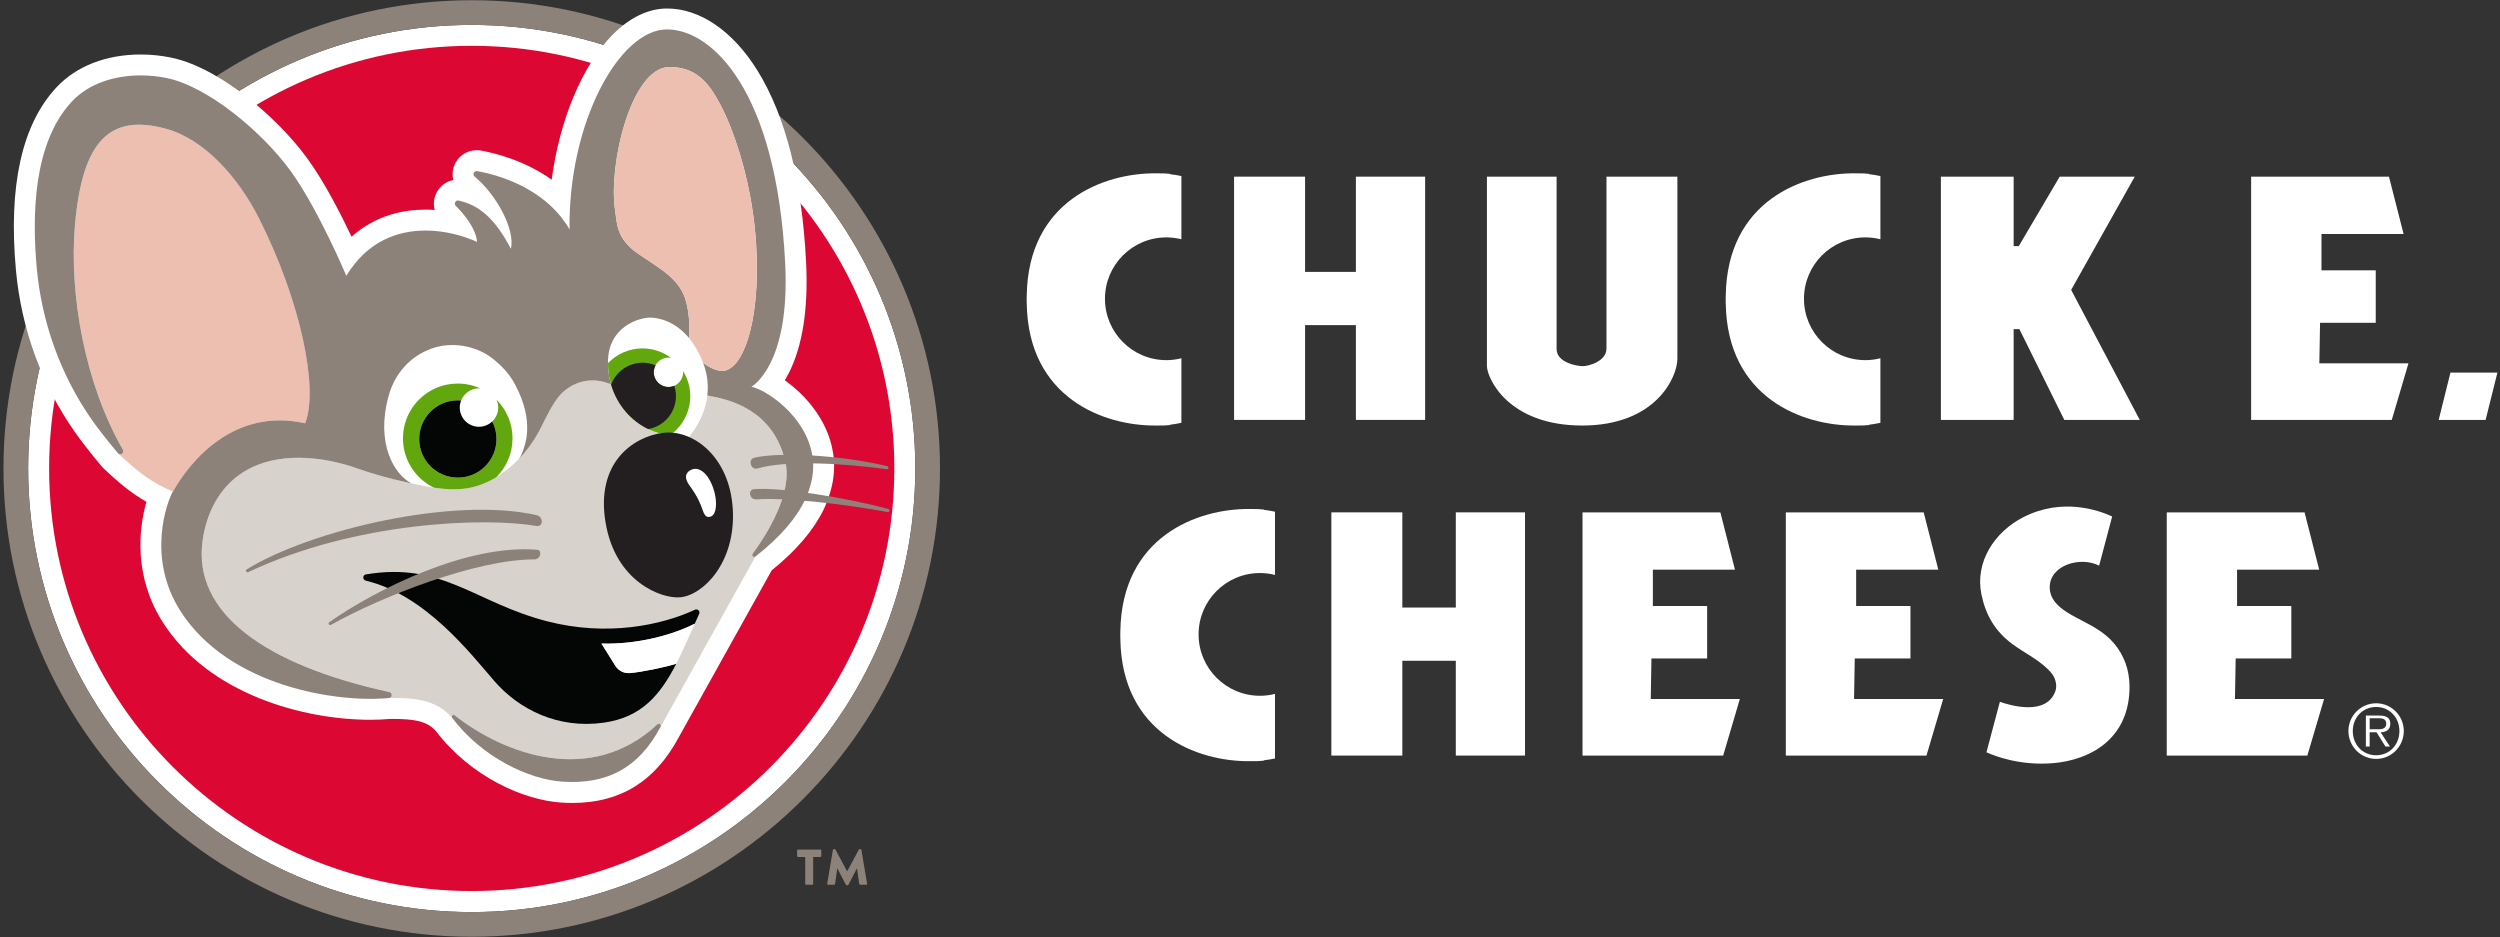 <svg clip-rule="evenodd" fill-rule="evenodd" stroke-linejoin="round" stroke-miterlimit="2" viewBox="0 0 675 253" xmlns="http://www.w3.org/2000/svg"><rect x="0" y="0" width="675" height="253" fill="#333333" stroke="none"/><g fill-rule="nonzero"><path d="m0-1.321h-.465c-.036 0-.062-.029-.062-.062v-.354c0-.033.026-.062.062-.062h1.444c.036 0 .062.029.062.062v.354c0 .033-.026.062-.062.062h-.465v1.737c0 .033-.03.062-.062.062h-.39c-.033 0-.062-.029-.062-.062z" fill="#8d827a" transform="matrix(4.167 0 0 4.167 217.414 236.888)"/><path d="m0-2.238c.004-.029.032-.052.059-.052h.051c.017 0 .046.013.056.032l.755 1.406h.007l.754-1.406c.009-.019.039-.032.055-.032h.052c.026 0 .056.023.059.052l.368 2.186c.006.043-.024.072-.063.072h-.383c-.03 0-.059-.027-.062-.052l-.146-1.006h-.007l-.546 1.054c-.01.02-.039.036-.056.036h-.058c-.02 0-.045-.016-.055-.036l-.55-1.054h-.007l-.143 1.006c-.003.025-.03.052-.062.052h-.384c-.039 0-.068-.029-.061-.072z" fill="#8d827a" transform="matrix(4.167 0 0 4.167 224.881 238.801)"/><path d="m0 57.483c-15.848 0-28.74-12.894-28.74-28.742s12.892-28.741 28.74-28.741 28.741 12.893 28.741 28.741-12.893 28.742-28.741 28.742" fill="#fff" transform="matrix(4.167 0 0 4.167 127.364 6.73)"/><path d="m0 57.484c-15.848 0-28.74-12.894-28.74-28.742s12.892-28.741 28.74-28.741 28.741 12.893 28.741 28.741-12.893 28.742-28.741 28.742m0-59.083c-16.729 0-30.34 13.611-30.34 30.341s13.611 30.341 30.34 30.341 30.341-13.611 30.341-30.341-13.612-30.341-30.341-30.341" fill="#8d827a" transform="matrix(4.167 0 0 4.167 127.364 6.726)"/><path d="m.001-54.766c15.099 0 27.382 12.284 27.382 27.382 0 15.099-12.283 27.384-27.382 27.384s-27.383-12.285-27.383-27.384c0-15.098 12.284-27.382 27.383-27.382" fill="#dc0732" transform="matrix(-4.167 0 0 4.167 127.368 240.58)"/><path d="m0 5.92c-.343-2.03-1.759-3.651-3.109-4.605.088-.148.177-.308.265-.481.887-1.761 1.262-4.165 1.114-7.147-.264-5.315-1.327-9.505-3.157-12.453-1.583-2.549-3.717-4.012-5.853-4.012h-.001c-1.208 0-2.429.589-3.529 1.702-1.985 2.01-3.437 5.556-3.946 9.392-1.806-1.295-3.816-1.754-4.589-1.891-.09-.016-.182-.024-.274-.024-.655 0-1.245.416-1.466 1.036-.105.295-.116.607-.044.899-.508.098-.938.446-1.14.941-.133.326-.151.676-.063.998-.195-.013-.395-.021-.601-.021-1.401 0-3.213.347-4.788 1.753-.717-1.508-1.772-3.557-2.834-5.025-1.008-1.395-2.464-2.875-3.994-4.062-1.216-.942-3.048-2.145-4.875-2.519-.641-.132-1.301-.198-1.959-.198-2.239-.001-4.178.755-5.459 2.128-2.242 2.402-3.126 6.388-2.626 11.847.347 3.791 1.666 7.416 3.815 10.482.404.577 1.074 1.435 1.75 2.241.035.042.072.081.111.118.863.81 1.688 1.545 2.781 2.167-.529 1.823-.806 4.894 1.067 7.819 2.978 4.653 9.107 6.304 13.451 6.304.445 0 .869-.019 1.262-.055l.111-.001c1.433 0 2.274.123 2.863.787 2.274 2.983 5.709 4.477 8.114 4.633.245.017.487.025.72.025 3.12 0 5.383-1.402 6.915-4.283l6.01-10.79c1.585-1.276 2.717-2.603 3.367-3.948.047-.096.443-.937.594-1.836.161-.963.045-1.689-.003-1.921" fill="#fff" transform="matrix(4.167 0 0 4.167 224.856 97.209)"/><path d="m0 9.328c-1.179.19-2.453-.056-3.63-.315-1.114-.579-2.327-2.573-1.484-5.652.391-1.429 1.356-2.571 2.802-3.089 1.293-.462 2.85-.185 3.895.618.626.481 1.133 1.022 1.503 1.719 1.303 2.452.639 3.969.421 4.518-.031.078-.092.18-.174.299-.917.953-2.086 1.701-3.333 1.902" fill="#fff" transform="matrix(4.167 0 0 4.167 126.226 92.955)"/><path d="m0-1.881c-1.014-2.615-2.805-2.924-3.444-2.925-.607 0-2.727.515-2.722 2.925.001.498.073.965.199 1.399.411 1.42 1.413 2.47 2.536 2.958.011.005.021.009.031.013.191.083.394.152.597.207.065-.012.129-.022.194-.031.533-.068 1.106.023 1.661.259l.017.001s1.009-1.083 1.202-2.684c.078-.637.026-1.356-.271-2.122" fill="#fff" transform="matrix(4.167 0 0 4.167 189.835 105.771)"/><path d="m0-3.659c.926-1.265 2.594-3.907 2.124-5.954-.778-3.39-3.61-4.054-5.061-4.306-.193 1.601-1.202 2.684-1.202 2.684l-.017-.001c-.555-.235-1.128-.327-1.661-.258-.065.008-.129.018-.194.03-.203-.055-.406-.124-.597-.207-.01-.004-.02-.008-.031-.012v-.001c-1.123-.488-2.125-1.538-2.536-2.958-1.007-.42-2.046-.324-2.936.356-.759.579-1.165 1.627-1.744 2.718-.898 1.688-2.666 3.344-4.62 3.66-1.178.19-2.453-.056-3.629-.315-.128-.028-.255-.057-.381-.084-.001 0-.002-.001-.003-.001h-.001c-1.036-.231-2.064-.504-3.063-.862-2.272-.813-5.238-1.147-7.402.187-1.59.979-2.438 2.676-2.686 4.485-.643 4.688 4.06 8.036 12.1 9.794.22.048.202.366-.022.388 1.442-.005 3.007.019 4.093 1.285-.082-.108.057-.247.164-.163 3.238 2.547 8.848 4.597 13.134.584.11-.104.28.028.209.162l6.148-11.037c-.119.092-.274-.053-.186-.174" fill="#d7d2cb" transform="matrix(4.167 0 0 4.167 203.201 164.771)"/><path d="m0 2.629-.893-1.431c2.391.062 4.638-.575 6.045-1.291.093-.208.187-.42.284-.635.078-.174-.099-.35-.272-.269-2.181 1.014-5.7 1.749-9.571.752-4.692-1.208-6.776-3.874-11.75-3.04-.221.038-.229.35-.011.403 3.901.939 6.804 4.754 8.351 6.527 1.569 1.797 4.083 3.103 7.079 2.675 2.43-.347 3.634-1.763 4.692-3.82-.713.228-2.232.544-3.002.608-.382.032-.75-.154-.952-.479" fill="#040505" transform="matrix(4.167 0 0 4.167 166.122 168.78)"/><path d="m0-3.232c-1.407.716-3.654 1.353-6.045 1.291l.893 1.431c.202.325.57.51.952.478.769-.064 2.289-.38 3.002-.607.4-.78.78-1.652 1.198-2.593" fill="#fff" transform="matrix(4.167 0 0 4.167 187.589 181.859)"/><path d="m0 4.501c4.197-2.581 13.465-4.735 18.797-3.512.16.036.283.163.315.324l.007.039c.039.197-.132.371-.33.337-3.341-.578-11.764-.288-18.691 2.991-.117.055-.207-.112-.098-.179" fill="#8d827a" transform="matrix(4.167 0 0 4.167 66.605 134.98)"/><path d="m0 4.84c3.1-2.176 8.983-5.075 13.486-4.692.086.007.157.068.176.151.057.241-.126.47-.373.47-3.746.001-9.797 2.353-13.18 4.243-.113.063-.214-.098-.109-.172" fill="#8d827a" transform="matrix(4.167 0 0 4.167 88.897 147.826)"/><path d="m0 .698c-3.163-.744-7.047-.917-8.623-.541-.166.04-.268.208-.225.372l.024.088c.047.182.233.289.414.234 1.834-.549 5.681-.335 8.372.048.129.018.165-.171.038-.201" fill="#8d827a" transform="matrix(4.167 0 0 4.167 239.556 122.942)"/><path d="m0 1.21c-2.886-.773-7.142-1.433-8.725-1.278-.142.014-.247.139-.235.282.018.219.162.393.425.374 1.922-.139 5.867.333 8.49.821.129.024.172-.165.045-.199" fill="#8d827a" transform="matrix(4.167 0 0 4.167 239.843 132.376)"/><path d="m0-3.345c-4.286 4.013-9.896 1.963-13.134-.583-.107-.085-.246.054-.164.163 1.931 2.556 4.962 3.993 7.151 4.136 2.858.187 4.922-.849 6.356-3.554.071-.134-.099-.266-.209-.162" fill="#8d827a" transform="matrix(4.167 0 0 4.167 177.489 209.501)"/><path d="m0 19.509c1.173 1.101 2.089 1.877 3.571 2.493l-.001.001.001-.001c1.077-1.937 3.938-5.467 8.565-4.425.882-2.251-.286-7.931-3.013-13.317-1.284-2.535-3.464-5.076-6.013-5.769-3.626-.985-5.416.756-5.891 6.261-.385 4.446.64 10.257 3.107 14.531.122.212-.17.413-.326.226" fill="#ecbfb0" transform="matrix(4.167 0 0 4.167 31.835 41.051)"/><path d="m0 6.833c.011.005.021.009.03.013.192.083.395.152.598.207.064-.012.129-.022.193-.031.533-.068 1.107.023 1.661.259l.018.001s1.973-2.117.931-4.806c-1.014-2.615-2.805-2.924-3.445-2.925-.606 0-2.726.515-2.721 2.925.005 2.128 1.269 3.72 2.735 4.357" fill="#fff" transform="matrix(4.167 0 0 4.167 175.543 87.617)"/><path d="m0 11.543c-.421-2.585-3.035-4.269-3.94-4.442 0 0 2.516-1.358 2.187-7.976-.559-11.245-4.767-15.177-7.656-15.177-3.097 0-6.402 6.028-6.318 12.965-1.305-2.31-3.952-3.424-5.982-3.783-.207-.036-.328.224-.165.358 1.386 1.136 2.646 3.43 2.344 4.672-1.073-2.061-2.136-2.845-3.385-3.122-.198-.044-.327.203-.183.345.56.547 1.313 1.493 1.379 2.332-.87-.393-2.07-.735-3.343-.735-1.814 0-3.774.696-5.127 2.933 0 0-1.818-4.312-3.592-6.766-1.861-2.572-5.398-5.506-8.043-6.048-.541-.111-1.113-.171-1.688-.171-1.653 0-3.344.494-4.467 1.698-2.503 2.681-2.582 7.377-2.268 10.799.321 3.51 1.551 6.94 3.574 9.828.371.529 1.008 1.348 1.68 2.148.156.187.448-.014.326-.225-2.467-4.274-3.492-10.086-3.107-14.531.475-5.506 2.265-7.247 5.891-6.261 2.549.693 4.729 3.233 6.013 5.768 2.726 5.386 3.894 11.066 3.013 13.317-4.627-1.042-7.488 2.489-8.565 4.425 0 .001-.001.002-.002.003.001-.001.002-.002.002-.003-.003-.001-.006-.003-.01-.004-.372.655-1.724 4.282.499 7.755 3.141 4.905 10.202 5.95 13.506 5.625.224-.022.241-.34.022-.388-8.04-1.758-12.743-5.107-12.1-9.794.248-1.81 1.096-3.506 2.686-4.485 2.164-1.334 5.13-1 7.402-.187 1 .358 2.029.631 3.066.862.126.028.253.057.381.085-1.114-.579-2.327-2.573-1.484-5.653.392-1.429 1.356-2.57 2.803-3.088 1.293-.462 2.849-.185 3.894.618.626.481 1.133 1.022 1.503 1.719 1.303 2.452.639 3.969.421 4.518-.032.08-.093.184-.178.305.524-.542.964-1.151 1.29-1.764.579-1.091.986-2.14 1.744-2.719.891-.679 1.93-.776 2.937-.355-.126-.434-.198-.901-.199-1.399-.005-2.41 2.115-2.925 2.721-2.925.475.001 1.583.173 2.538 1.329.026-.563.056-1.394-.189-2.345-.381-1.483-1.65-2.122-3.094-3.11-1.444-.989-1.382-1.951-1.518-2.872-.435-2.941 1.062-9.237 3.532-9.237 1.747 0 2.563 1.056 3.285 2.42.902 1.704 1.732 4.339 2.108 6.955.817 5.68-.317 10.119-1.886 10.309-.405.046-.904-.204-1.327-.514-.002-.003-.003-.007-.004-.01.297.766.348 1.485.271 2.122 1.45.251 4.282.916 5.061 4.306.47 2.047-1.198 4.689-2.124 5.954-.088.121.067.266.185.174 1.64-1.283 2.657-2.518 3.201-3.643 0 0 .353-.735.476-1.47.142-.845.003-1.445.003-1.445" fill="#8d827a" transform="matrix(4.167 0 0 4.167 219.31 74.83)"/><path d="m0-.98c-.376-2.616-1.205-5.25-2.107-6.955-.722-1.364-1.539-2.42-3.286-2.42-2.469 0-3.966 6.296-3.532 9.237.137.922.074 1.884 1.519 2.872 1.443.989 2.713 1.627 3.094 3.11.245.951.214 1.782.188 2.345.332.403.645.921.907 1.596.001.004.002.007.004.01.424.31.922.56 1.327.515 1.57-.19 2.703-4.629 1.886-10.31" fill="#ecbfb0" transform="matrix(4.167 0 0 4.167 203.239 61.246)"/><path d="m0-2.702c.003.03.01.06.01.09 0 .526-.426.952-.951.952-.526 0-.952-.426-.952-.952 0-.525.426-.951.952-.951.055 0 .109.007.163.017-.516-.384-1.152-.614-1.843-.614-.882 0-1.678.37-2.24.962.004.496.076.962.204 1.393.399 1.353 1.34 2.365 2.404 2.872.441.21.963.366 1.418.391.79-.561 1.307-1.482 1.307-2.525 0-.601-.175-1.16-.472-1.635" fill="#62a70d" transform="matrix(4.167 0 0 4.167 184.406 111.401)"/><path d="m0-1.156c-.525 0-.951-.426-.951-.951 0-.163.045-.315.117-.449-.26-.111-.546-.172-.846-.172-.936 0-1.734.595-2.036 1.427.4 1.354 1.34 2.366 2.404 2.873 1.021-.175 1.797-1.064 1.797-2.134 0-.235-.038-.461-.107-.673-.116.051-.243.079-.378.079" fill="#231f20" transform="matrix(4.167 0 0 4.167 180.481 109.301)"/><path d="m-.161-10.49c-1.925-.051-4.16 1.93-4.002 5.394.159 3.464 2.503 5.361 4.002 5.319 1.198-.033 4.052-1.422 4.288-5.338.238-3.917-2.362-5.325-4.288-5.375" fill="#231f20" transform="matrix(-4.145 .427 .427 4.145 182.776 160.426)"/><path d="m0 2.374c.076-.297.056-.628.006-.928-.1-.595-.454-1.52-1.09-1.747-.317-.113-.789.09-.81.463-.014.274.172.51.332.733.329.452.586.955.762 1.485.055.165.157.408.363.408.242 0 .377-.191.434-.406.001-.003.002-.006.003-.008" fill="#fff" transform="matrix(4.167 0 0 4.167 193.114 127.967)"/><path d="m0-4.809c.07.156.111.329.111.511 0 .354-.148.671-.384.898.173.341.273.728.273 1.137 0 1.384-1.122 2.506-2.506 2.506-1.383 0-2.505-1.122-2.505-2.506 0-1.383 1.122-2.504 2.505-2.504.073 0 .146.003.217.009.183-.46.63-.785 1.155-.785.03 0 .06.006.09.008-.448-.203-.944-.318-1.468-.318-1.961 0-3.55 1.589-3.55 3.549 0 1.408.82 2.624 2.007 3.198.733.108 1.472.15 2.176.036.651-.105 1.282-.36 1.867-.714.648-.643 1.049-1.534 1.049-2.52 0-.978-.397-1.863-1.037-2.505" fill="#62a70d" transform="matrix(4.167 0 0 4.167 134.056 127.946)"/><path d="m0-1.58c-.688 0-1.246-.558-1.246-1.246 0-.163.033-.317.091-.46-.072-.006-.144-.009-.217-.009-1.383 0-2.505 1.121-2.505 2.505 0 1.383 1.122 2.505 2.505 2.505 1.384 0 2.506-1.122 2.506-2.505 0-.41-.1-.796-.274-1.138-.224.215-.526.348-.86.348" fill="#040505" transform="matrix(4.167 0 0 4.167 129.331 121.813)"/><g fill="#fff"><path d="m0 3.067h3.041l.765-3.067h-3.043z" transform="matrix(4.167 0 0 4.167 658.443 100.596)"/><path d="m0-16.126h-4.594v11.135c0 .841-1.172 1.145-1.534 1.145-.365 0-1.698-.229-1.698-1.108v-11.172h-4.515v12.264c0 .78 1.361 3.862 6.171 3.862 4.811 0 6.17-3.171 6.17-4.319z" transform="matrix(4.167 0 0 4.167 452.893 114.892)"/><path d="m0-3.419h-3.293v-6.171h-4.601v15.761h4.601v-6.142h3.293v6.142h4.485v-15.761h-4.485z" transform="matrix(4.167 0 0 4.167 366.093 87.659)"/><path d="m0 3.175h3.608v-3.398h-3.516v-2.356h5.321l-.947-3.714h-8.932v15.761h9.114l1.081-3.668h-5.774z" transform="matrix(4.167 0 0 4.167 626.414 73.926)"/><path d="m0 7.87c-2.195 0-3.976-1.781-3.976-3.979 0-2.195 1.781-3.974 3.976-3.974.336 0 .664.042.976.121v-4.095c-.227-.051-.471-.09-.727-.121-.003-.011-.005-.022-.007-.023-.224-.024-.525-.039-.881-.033-3.432-.04-8.307 1.805-8.405 7.897-.001.062-.006.123-.006.186 0 .029.003.058.003.088 0 .028-.003.061-.003.089 0 .061.005.12.006.183.098 6.089 4.964 7.935 8.396 7.897.36.009.664-.007.89-.03.002-.005.004-.012.007-.023.256-.031.5-.07.727-.123v-4.184c-.312.082-.64.124-.976.124" transform="matrix(4.167 0 0 4.167 503.643 64.442)"/><path d="m0 7.87c-2.194 0-3.975-1.781-3.975-3.979 0-2.195 1.781-3.974 3.975-3.974.337 0 .664.042.976.121v-4.095c-.225-.051-.47-.09-.727-.121-.002-.011-.004-.022-.006-.023-.223-.024-.525-.039-.881-.033-3.432-.04-8.307 1.805-8.405 7.897 0 .062-.006.123-.006.186 0 .029.003.058.003.088 0 .028-.003.061-.003.089 0 .061.006.12.006.183.098 6.089 4.964 7.935 8.396 7.897.359.009.664-.007.89-.03.002-.005.004-.012.006-.023.257-.031.502-.07.727-.123v-4.184c-.312.082-.639.124-.976.124" transform="matrix(4.167 0 0 4.167 314.906 64.442)"/><path d="m0 4.001h.374l2.908 5.88h4.89l-4.446-8.424 4.12-7.337h-4.862l-2.653 4.503h-.331v-4.503h-4.714v15.761h4.714z" transform="matrix(4.167 0 0 4.167 543.685 72.201)"/><path d="m0 3.173h3.605v-3.399h-3.516v-2.353h5.322l-.948-3.714h-8.93v15.759h9.11l1.085-3.667h-5.775z" transform="matrix(4.167 0 0 4.167 603.635 164.563)"/><path d="m0 2.13c-.609-.87-1.426-1.316-2.355-1.799-.845-.44-2.02-1.017-2.041-2.094-.029-1.491 2.014-2.058 3.201-1.439l.845-3.186c-.81-.377-3.2-1.26-5.751.043-1.878.956-3.155 2.91-2.718 5.015.275 1.327.876 2.363 1.973 3.186.814.61 1.927 1.119 2.569 1.913.249.307.384.777.246 1.163-.576 1.601-2.871.942-3.595.688l-.87 3.271c.575.261 2.222.887 4.357.7 2.284-.2 4.785-1.483 4.91-4.698.041-1.003-.186-1.929-.771-2.763" transform="matrix(4.167 0 0 4.167 571.743 166.071)"/><path d="m0 3.173h3.609v-3.399h-3.517v-2.353h5.321l-.947-3.714h-8.932v15.759h9.114l1.08-3.667h-5.772z" transform="matrix(4.167 0 0 4.167 445.889 164.563)"/><path d="m0 3.173h3.609v-3.399h-3.519v-2.353h5.324l-.948-3.714h-8.933v15.759h9.113l1.084-3.667h-5.775z" transform="matrix(4.167 0 0 4.167 500.785 164.563)"/><path d="m0 7.867c-2.195 0-3.975-1.781-3.975-3.977s1.78-3.975 3.975-3.975c.338 0 .664.042.976.122v-4.096c-.224-.051-.471-.09-.727-.122-.003-.01-.004-.02-.004-.02-.225-.027-.527-.04-.883-.034-3.432-.041-8.306 1.804-8.405 7.897-.001.061-.005.122-.005.184 0 .03.001.059.001.089 0 .028-.001.06-.001.09 0 .062.004.12.005.183.099 6.088 4.965 7.935 8.396 7.896.361.01.664-.007.892-.031 0-.004.002-.011.004-.024.256-.031.503-.07.727-.122v-4.183c-.312.081-.638.123-.976.123" transform="matrix(4.167 0 0 4.167 340.181 155.076)"/><path d="m0-3.425h-3.465v-6.167h-4.599v15.759h4.599v-6.143h3.465v6.143h4.484v-15.759h-4.484z" transform="matrix(4.167 0 0 4.167 393.068 178.309)"/><path d="m0-.241c.283 0 .699.049.699-.36 0-.315-.254-.351-.5-.351h-.573v.711zm.942 1.122h-.295l-.572-.925h-.449v.925h-.246v-2.009h.875c.529 0 .709.2.709.533 0 .393-.273.542-.628.551zm.611-1.006c0-.872-.634-1.558-1.507-1.558-.876 0-1.514.686-1.514 1.558 0 .884.638 1.57 1.514 1.57.873 0 1.507-.686 1.507-1.57m-3.304 0c0-.989.805-1.798 1.797-1.798s1.791.809 1.791 1.798c0 .997-.799 1.807-1.791 1.807s-1.797-.81-1.797-1.807" transform="matrix(4.167 0 0 4.167 641.368 197.897)"/></g></g></svg>